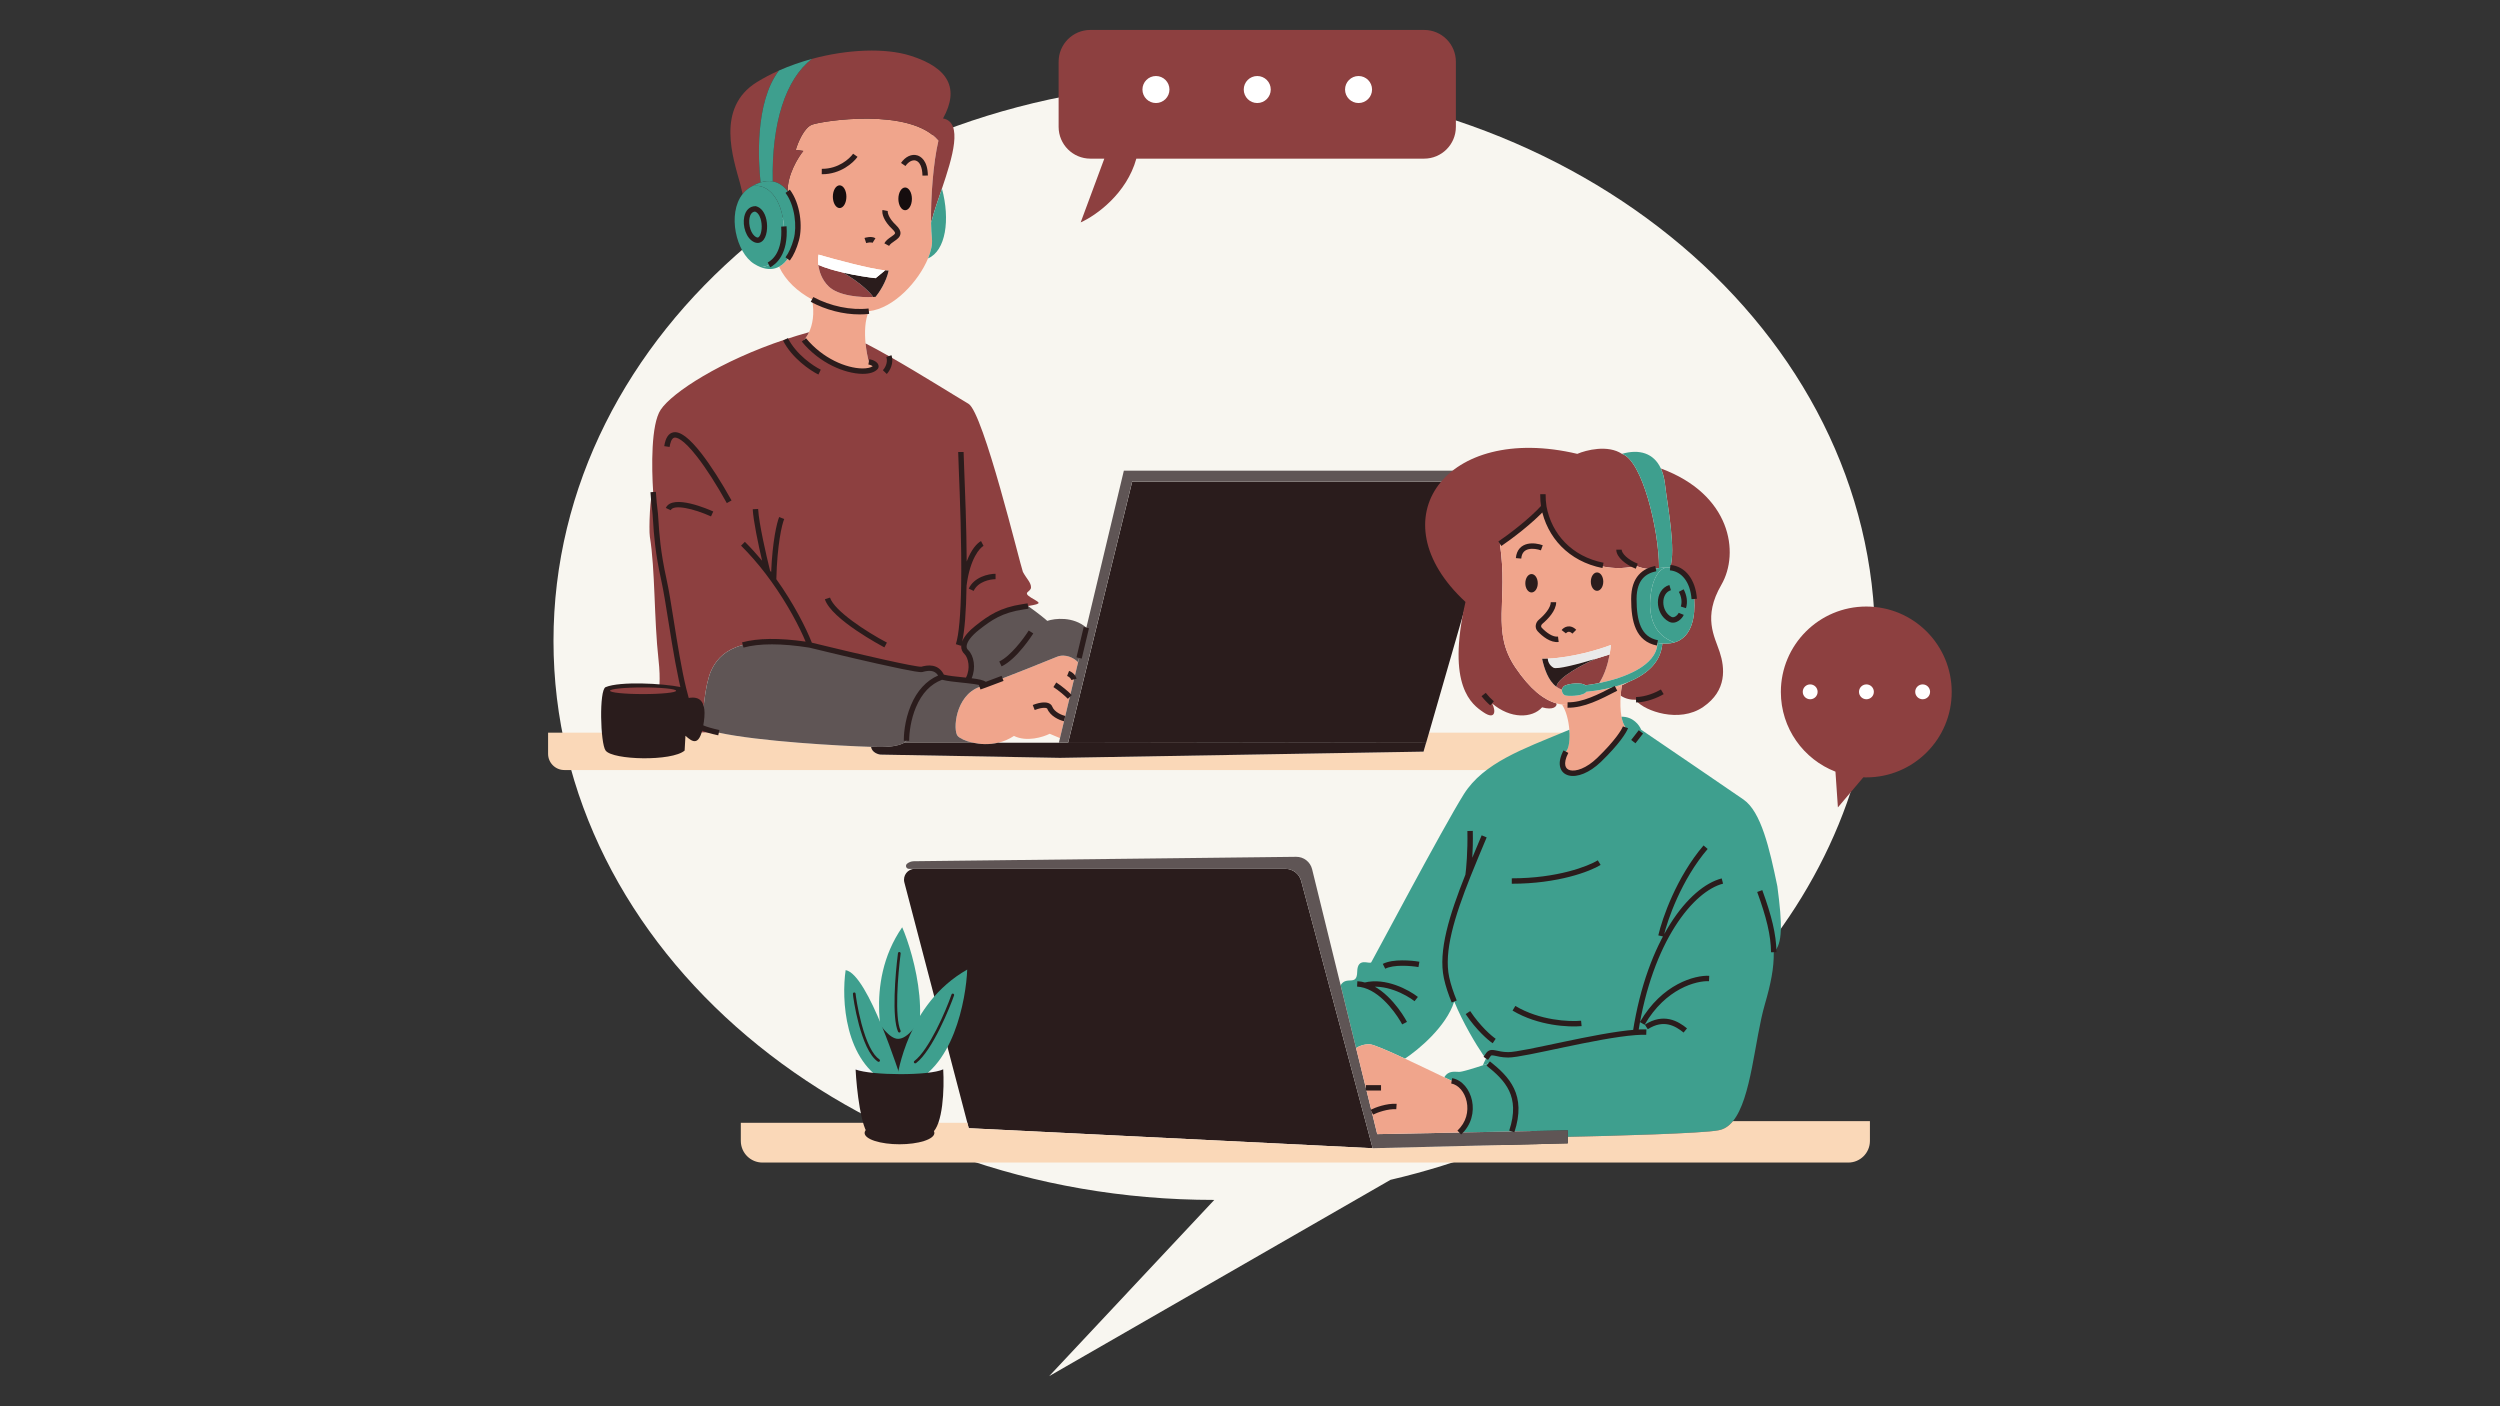 <svg xmlns="http://www.w3.org/2000/svg" xmlns:xlink="http://www.w3.org/1999/xlink" width="1920" zoomAndPan="magnify" viewBox="0 0 1440 810" height="1080" preserveAspectRatio="xMidYMid meet"><rect x="0" y="0" width="1440" height="810" fill="#333333" stroke="none"/><defs><clipPath id="59d2fac3af"><path d="M 318 47 L 1081 47 L 1081 792.703 L 318 792.703 Z M 318 47 "></path></clipPath><clipPath id="2ba0554521"><path d="M 315.695 422 L 920 422 L 920 444 L 315.695 444 Z M 315.695 422 "></path></clipPath><clipPath id="01f626bcf0"><path d="M 609 17.203 L 839 17.203 L 839 129 L 609 129 Z M 609 17.203 "></path></clipPath><clipPath id="4cec3be891"><path d="M 1025 349 L 1124.195 349 L 1124.195 466 L 1025 466 Z M 1025 349 "></path></clipPath></defs><g id="c741ffd614"><g clip-rule="nonzero" clip-path="url(#59d2fac3af)"><path style=" stroke:none;fill-rule:nonzero;fill:#f8f6f0;fill-opacity:1;" d="M 318.812 369.168 C 318.812 546.996 489.219 691.156 699.426 691.156 L 604.309 792.664 L 800.93 679.578 C 961.859 641.996 1080.035 517.262 1080.035 369.168 C 1080.035 191.34 909.629 47.18 699.426 47.18 C 489.219 47.18 318.812 191.34 318.812 369.168 Z M 318.812 369.168 "></path></g><path style=" stroke:none;fill-rule:nonzero;fill:#f0a58c;fill-opacity:1;" d="M 564.238 395.676 C 550.203 400.664 548.801 420.625 551.609 423.898 C 552.719 425.191 555.977 426.832 560.324 427.797 C 564.52 428.727 569.727 429.031 574.988 427.797 C 578.051 427.078 581.129 425.836 584.039 423.898 C 591.398 427.516 600.828 424.574 604.621 422.652 L 610.547 425.145 L 613.23 413.918 L 616.207 401.445 L 618.629 391.309 L 620.977 381.484 L 620.527 381.02 C 618.707 379.25 613.789 376.246 608.676 378.367 C 602.758 380.82 581.734 389.293 567.512 394.492 C 566.375 394.91 565.277 395.305 564.238 395.676 Z M 564.238 395.676 "></path><path style=" stroke:none;fill-rule:evenodd;fill:#f0a58c;fill-opacity:1;" d="M 467.719 172.477 C 477.789 177.891 489.855 180.449 500.465 179.25 C 514.895 177.621 529.102 162.016 534.547 148.844 C 536.293 144.617 537.137 140.645 536.793 137.461 C 536.52 134.891 536.352 131.754 536.289 128.262 C 536.035 113.977 537.531 93.672 540.535 81.016 C 524.32 61.684 473.488 69.633 467.719 71.816 C 463.105 73.562 459.559 82.211 458.363 86.316 L 462.73 86.941 C 459.664 90.684 453.562 100.57 453.691 110.176 C 459.27 117.531 460.867 130.117 458.676 138.086 C 456.598 145.641 453.242 151.211 448.742 153.633 L 448.852 153.836 C 452.512 161.645 459.441 168.027 467.719 172.477 Z M 511.848 155.859 C 510.598 162.223 506.336 168.594 504.363 170.984 C 503.93 171.02 503.461 171.051 502.961 171.078 C 496.012 171.418 483.051 170.605 477.23 164.906 C 473.402 161.152 471.848 156.465 471.371 152.586 C 471.074 150.145 471.203 148.027 471.461 146.66 C 481.145 149.477 501.191 154.875 509.82 155.742 C 510.594 155.82 511.273 155.859 511.848 155.859 Z M 511.848 155.859 "></path><path style=" stroke:none;fill-rule:nonzero;fill:#f0a58c;fill-opacity:1;" d="M 500.465 179.25 C 489.855 180.449 477.789 177.891 467.719 172.477 C 469.371 180.852 467.926 187.258 466.004 191.352 C 465.027 193.445 463.922 194.934 463.043 195.773 C 477.387 213.238 499.684 216.824 504.363 211.523 C 505.051 210.742 503.738 209.027 500.465 208.406 C 499.785 205.938 498.992 202.094 498.566 197.801 C 497.953 191.609 498.105 184.484 500.465 179.25 Z M 500.465 179.25 "></path><path style=" stroke:none;fill-rule:nonzero;fill:#8d4040;fill-opacity:1;" d="M 471.371 152.586 C 471.848 156.465 473.406 161.152 477.23 164.906 C 483.051 170.605 496.012 171.418 502.961 171.078 C 501.66 169.02 496.379 163.328 485.652 157.02 C 480.578 155.844 475.469 154.367 471.371 152.586 Z M 471.371 152.586 "></path><path style=" stroke:none;fill-rule:nonzero;fill:#2a1c1c;fill-opacity:1;" d="M 504.363 170.984 C 506.336 168.594 510.598 162.223 511.848 155.859 C 511.273 155.859 510.594 155.82 509.82 155.742 L 504.363 160.227 C 500.332 159.797 493.027 158.727 485.652 157.02 C 496.379 163.328 501.66 169.02 502.961 171.078 C 503.457 171.051 503.93 171.02 504.363 170.984 Z M 504.363 170.984 "></path><path style=" stroke:none;fill-rule:nonzero;fill:#ffffff;fill-opacity:1;" d="M 471.461 146.66 C 471.199 148.027 471.074 150.145 471.371 152.586 C 475.469 154.367 480.578 155.844 485.652 157.02 C 493.027 158.727 500.332 159.793 504.363 160.227 L 509.82 155.742 C 501.191 154.875 481.145 149.477 471.461 146.66 Z M 471.461 146.66 "></path><path style=" stroke:none;fill-rule:nonzero;fill:#8d4040;fill-opacity:1;" d="M 504.363 211.527 C 499.684 216.828 477.387 213.242 463.043 195.777 C 463.922 194.938 465.027 193.445 466.004 191.352 C 461.367 192.629 456.84 194.012 452.441 195.473 C 415.262 207.824 387.25 225.969 380.559 236.008 C 374.934 244.449 375.297 269.105 376.223 283.41 C 376.527 288.129 376.895 291.723 377.129 293.23 C 378.062 299.312 377.441 311.633 382.43 334.086 C 387.418 356.539 392.719 415.164 404.414 419.219 C 404.727 411.84 405.941 394.582 409.559 386.477 C 414.082 376.34 424.84 364.957 466.473 371.508 C 486.848 376.496 528.281 386.289 531.027 385.539 C 534.457 384.605 539.914 383.668 542.562 389.906 C 546.195 390.934 552.066 391.395 557.223 391.953 C 560.809 386.359 559.715 378.523 556.598 375.562 C 553.48 372.598 555.66 367.297 562.988 361.527 C 570.32 355.758 576.711 351.391 589.184 349.52 C 590.285 349.355 591.273 349.203 592.148 349.062 C 601.199 347.598 598.695 347.203 593.863 344.219 C 588.562 340.945 593.863 341.102 593.863 338.293 C 593.863 335.488 591.367 333.461 589.184 329.418 C 587.469 324.758 566.422 237.566 557.844 232.578 C 551.004 228.598 530.484 215.598 512.004 205.113 C 507.305 202.453 502.742 199.949 498.566 197.805 C 498.992 202.098 499.785 205.941 500.465 208.406 C 503.738 209.031 505.051 210.746 504.363 211.527 Z M 504.363 211.527 "></path><path style=" stroke:none;fill-rule:nonzero;fill:#8d4040;fill-opacity:1;" d="M 382.43 334.086 C 377.441 311.633 378.062 299.312 377.129 293.23 C 376.898 291.723 376.527 288.129 376.223 283.41 C 374.395 283.719 373.691 305.238 374.32 309.137 C 377.441 328.473 376.66 356.227 379.312 380.082 C 381.961 403.938 375.102 401.289 382.43 422.027 L 414.043 422.027 C 410.055 421.164 406.762 420.227 404.414 419.219 C 392.719 415.164 387.418 356.539 382.43 334.086 Z M 382.43 334.086 "></path><g clip-rule="nonzero" clip-path="url(#2ba0554521)"><path style=" stroke:none;fill-rule:nonzero;fill:#fad8b8;fill-opacity:1;" d="M 910.391 443.543 C 915.559 443.543 919.746 439.355 919.746 434.188 L 919.746 422.027 L 823.098 422.027 L 821.523 427.484 L 819.953 432.941 L 610.547 436.527 L 507.168 434.656 C 505.559 434.484 502.211 433.348 501.711 430.188 C 483.723 429.656 437.23 427.055 414.043 422.027 L 315.695 422.027 L 315.695 434.188 C 315.695 439.355 319.883 443.543 325.051 443.543 Z M 910.391 443.543 "></path></g><path style=" stroke:none;fill-rule:nonzero;fill:#5f5555;fill-opacity:1;" d="M 409.559 386.477 C 405.941 394.582 404.727 411.84 404.414 419.219 C 406.762 420.227 410.055 421.164 414.043 422.027 C 437.23 427.055 483.723 429.656 501.711 430.188 C 504.051 430.258 505.91 430.289 507.168 430.289 C 514.691 430.289 518.875 428.965 520.848 427.797 C 521.523 427.395 521.938 427.012 522.137 426.703 C 522.086 416.828 526.098 395.645 542.562 389.906 C 539.914 383.668 534.457 384.605 531.027 385.539 C 528.281 386.289 486.848 376.496 466.473 371.508 C 424.84 364.957 414.082 376.34 409.559 386.477 Z M 409.559 386.477 "></path><path style=" stroke:none;fill-rule:nonzero;fill:#5f5555;fill-opacity:1;" d="M 608.676 378.367 C 613.789 376.246 618.707 379.25 620.527 381.02 L 620.977 381.484 L 625.742 361.527 C 618.066 354.918 607.527 356.172 603.219 357.629 C 602.23 356.695 598.633 353.672 592.148 349.062 C 591.273 349.203 590.285 349.355 589.184 349.52 C 576.711 351.391 570.32 355.758 562.988 361.527 C 555.66 367.297 553.48 372.598 556.598 375.562 C 559.715 378.523 560.809 386.359 557.223 391.953 C 562.246 392.496 566.59 393.141 567.512 394.492 C 581.734 389.293 602.758 380.82 608.676 378.367 Z M 608.676 378.367 "></path><path style=" stroke:none;fill-rule:nonzero;fill:#150d0e;fill-opacity:1;" d="M 483.625 119.844 C 485.777 119.844 487.523 116.91 487.523 113.293 C 487.523 109.676 485.777 106.746 483.625 106.746 C 481.473 106.746 479.727 109.676 479.727 113.293 C 479.727 116.91 481.473 119.844 483.625 119.844 Z M 483.625 119.844 "></path><path style=" stroke:none;fill-rule:nonzero;fill:#150d0e;fill-opacity:1;" d="M 521.359 121.09 C 523.512 121.09 525.258 118.156 525.258 114.539 C 525.258 110.922 523.512 107.992 521.359 107.992 C 519.207 107.992 517.461 110.922 517.461 114.539 C 517.461 118.156 519.207 121.09 521.359 121.09 Z M 521.359 121.09 "></path><path style=" stroke:none;fill-rule:nonzero;fill:#5f5555;fill-opacity:1;" d="M 542.562 389.906 C 526.098 395.645 522.086 416.828 522.137 426.703 C 521.938 427.012 521.523 427.395 520.848 427.797 L 560.324 427.797 C 555.98 426.832 552.723 425.191 551.609 423.898 C 548.801 420.625 550.203 400.664 564.238 395.676 C 565.277 395.305 566.375 394.91 567.512 394.492 C 566.59 393.141 562.246 392.496 557.223 391.953 C 552.066 391.395 546.195 390.934 542.562 389.906 Z M 542.562 389.906 "></path><path style=" stroke:none;fill-rule:nonzero;fill:#8d4040;fill-opacity:1;" d="M 543.188 68.23 C 552.699 51.078 546.617 39.074 524.32 32.055 C 509.918 27.523 488.363 28.324 467.719 33.914 C 452.441 45.465 444.363 71.242 445.109 104.496 C 448.613 105.137 451.469 107.238 453.691 110.176 C 453.562 100.57 459.664 90.684 462.73 86.941 L 458.363 86.316 C 459.559 82.211 463.105 73.562 467.719 71.816 C 473.488 69.633 524.32 61.684 540.535 81.016 C 537.531 93.672 536.035 113.977 536.289 128.262 L 536.793 126.547 C 538.055 121.637 540.289 115.297 542.559 108.617 C 548.613 90.738 554.875 70.387 543.188 68.23 Z M 543.188 68.23 "></path><path style=" stroke:none;fill-rule:nonzero;fill:#8d4040;fill-opacity:1;" d="M 435.91 47.336 C 412.129 62.078 422.336 91.211 426.367 105.965 L 427.762 111.734 C 429.215 109.902 431.031 108.355 433.258 107.211 C 434.949 106.238 436.562 105.531 438.09 105.055 C 436.789 93.195 434.66 59.031 448.668 40.633 C 444.199 42.621 439.914 44.855 435.91 47.336 Z M 435.91 47.336 "></path><path style=" stroke:none;fill-rule:nonzero;fill:#3e9f8e;fill-opacity:1;" d="M 536.289 128.262 C 536.352 131.754 536.52 134.891 536.793 137.461 C 537.133 140.645 536.293 144.617 534.547 148.844 C 544.773 144.477 547.398 126.547 542.559 108.617 C 540.289 115.297 538.055 121.637 536.793 126.547 Z M 536.289 128.262 "></path><path style=" stroke:none;fill-rule:evenodd;fill:#3e9f8e;fill-opacity:1;" d="M 433.262 107.211 C 431.035 108.355 429.215 109.902 427.766 111.734 C 418.762 123.105 424.012 145.516 434.352 151.961 C 435.641 152.766 436.891 153.402 438.094 153.879 C 445.109 153.633 452.594 146.504 451.504 130.445 C 450.414 114.383 442.305 105.496 433.262 107.211 Z M 435.133 120.309 C 427.766 120.309 428.738 135.277 435.133 138.086 C 441.523 140.891 442.496 122.336 435.133 120.309 Z M 435.133 120.309 "></path><path style=" stroke:none;fill-rule:nonzero;fill:#3e9f8e;fill-opacity:1;" d="M 448.742 153.633 C 453.242 151.207 456.598 145.641 458.676 138.086 C 460.867 130.117 459.27 117.531 453.691 110.176 C 451.469 107.238 448.613 105.141 445.109 104.496 C 443.008 104.109 440.668 104.25 438.094 105.051 C 436.566 105.527 434.953 106.234 433.262 107.207 C 442.305 105.492 450.414 114.383 451.504 130.441 C 452.594 146.504 445.109 153.629 438.094 153.875 C 442.137 155.469 445.699 155.27 448.742 153.633 Z M 448.742 153.633 "></path><path style=" stroke:none;fill-rule:nonzero;fill:#3e9f8e;fill-opacity:1;" d="M 445.109 104.496 C 444.363 71.238 452.441 45.465 467.719 33.914 C 461.195 35.68 454.758 37.926 448.672 40.633 C 434.664 59.031 436.793 93.195 438.094 105.055 C 440.668 104.25 443.008 104.109 445.109 104.496 Z M 445.109 104.496 "></path><path style=" stroke:none;fill-rule:nonzero;fill:#3e9f8e;fill-opacity:1;" d="M 435.133 120.309 C 427.766 120.309 428.738 135.277 435.133 138.086 C 441.523 140.891 442.496 122.336 435.133 120.309 Z M 435.133 120.309 "></path><path style=" stroke:none;fill-rule:nonzero;fill:#2a1c1c;fill-opacity:1;" d="M 821.523 427.641 L 823.098 422.184 L 864.824 277.328 L 652.18 277.328 L 615.227 427.941 Z M 821.523 427.641 "></path><path style=" stroke:none;fill-rule:nonzero;fill:#2a1c1c;fill-opacity:1;" d="M 609.922 427.797 L 574.988 427.797 C 569.727 429.031 564.52 428.727 560.324 427.797 L 520.848 427.797 C 518.875 428.965 514.691 430.289 507.168 430.289 C 505.91 430.289 504.051 430.258 501.711 430.188 C 502.211 433.348 505.559 434.484 507.168 434.656 L 610.547 436.527 L 819.953 432.941 L 821.523 427.484 L 615.227 427.785 Z M 609.922 427.797 "></path><path style=" stroke:none;fill-rule:nonzero;fill:#5f5555;fill-opacity:1;" d="M 610.547 425.145 L 609.922 427.797 L 615.227 427.785 L 652.18 277.172 L 864.824 277.172 L 857.219 271.09 L 647.344 271.09 L 625.742 361.527 L 620.977 381.484 L 618.629 391.309 L 616.207 401.445 L 613.23 413.918 Z M 610.547 425.145 "></path><path style=" stroke:none;fill-rule:nonzero;fill:#2b1c1c;fill-opacity:1;" d="M 921.305 443.543 L 918.188 443.543 L 918.188 422.027 L 921.305 422.027 Z M 520.578 426.715 C 520.566 424.227 520.824 415.387 524.719 406.152 C 528.211 397.867 533.602 392.008 540.379 389.086 C 538.227 385.777 534.832 386.121 531.438 387.047 C 530.672 387.254 529.246 387.645 505.02 382.195 C 488.688 378.527 471.234 374.277 466.168 373.039 C 450.129 370.52 437.375 370.512 428.25 373.012 L 427.426 370.008 C 436.465 367.531 448.766 367.383 464.023 369.566 C 460.586 361.27 453.785 348.16 444.336 335 C 443.191 333.406 442.039 331.848 440.906 330.375 C 436.41 324.508 431.684 319.102 426.855 314.301 L 429.055 312.09 C 432.422 315.438 435.738 319.074 438.969 322.953 C 436.723 313.363 433.961 300.203 433.57 293.328 L 436.684 293.152 C 437.16 301.566 441.352 319.918 443.574 328.734 C 443.777 329 443.98 329.27 444.184 329.539 C 444.938 311.59 447.477 301.02 448.805 297.793 L 451.688 298.98 C 450.336 302.258 447.668 313.688 447.168 333.605 C 457.312 347.828 464.434 361.969 467.629 370.195 C 496.109 377.156 527.59 384.309 530.664 384.027 C 532.52 383.527 534.949 383.02 537.387 383.512 C 540.164 384.074 542.273 385.781 543.664 388.594 C 546.52 389.293 550.617 389.711 554.594 390.117 C 555.191 390.18 555.789 390.238 556.379 390.301 C 559.125 385.176 557.777 378.848 555.516 376.699 C 554.219 375.465 553.57 373.863 553.656 372.066 C 553.664 371.867 553.684 371.668 553.711 371.469 C 553.656 371.648 553.605 371.82 553.555 371.988 L 550.582 371.043 C 552.32 365.559 553.344 354.168 553.621 337.184 L 555.18 337.211 L 553.621 337.184 C 554.004 313.672 552.871 285.453 552.258 270.293 C 552.051 265.09 551.914 261.652 551.914 260.336 L 555.031 260.336 C 555.031 261.59 555.176 265.188 555.379 270.168 C 555.875 282.484 556.715 303.406 556.809 323.461 C 559.465 316.371 562.891 312.789 565.074 311.656 L 566.512 314.426 C 564.461 315.488 558.723 321.676 556.742 337.32 C 556.492 352.406 555.645 363.219 554.207 369.547 C 555.289 366.668 557.941 363.52 562.023 360.312 C 569.391 354.516 576.047 349.922 588.953 347.988 C 590.047 347.82 591.027 347.672 591.898 347.531 L 592.391 350.609 C 591.512 350.75 590.52 350.902 589.414 351.07 C 577.242 352.895 571.184 357.066 563.949 362.758 C 559.508 366.254 556.895 369.699 556.777 372.211 C 556.738 373.102 557.027 373.828 557.668 374.434 C 560.969 377.574 562.25 384.734 559.664 390.672 C 563.723 391.172 566.375 391.73 567.848 392.711 C 570.668 391.676 573.719 390.527 576.93 389.293 L 578.047 392.207 C 574.484 393.574 571.121 394.84 568.047 395.965 C 566.902 396.387 565.805 396.781 564.758 397.152 L 563.812 394.504 C 562.262 394.164 560.004 393.832 557.051 393.512 C 556.141 393.414 555.211 393.316 554.277 393.223 C 550.07 392.789 545.727 392.344 542.625 391.547 C 536.039 393.996 530.98 399.316 527.59 407.367 C 524.676 414.273 523.664 421.887 523.691 426.703 Z M 567.512 394.492 Z M 557.223 391.953 L 557.207 392.055 Z M 530.625 384.035 C 530.625 384.035 530.621 384.035 530.617 384.035 C 530.621 384.035 530.625 384.035 530.625 384.035 Z M 466.473 371.508 Z M 413.711 423.551 C 409.5 422.637 406.184 421.672 403.848 420.672 C 395.102 417.535 390.34 391.629 385.035 358.094 C 383.586 348.953 382.219 340.32 380.906 334.422 C 377.301 318.184 376.609 307.27 376.152 300.051 C 375.977 297.297 375.84 295.117 375.586 293.469 C 375.367 292.047 374.996 288.586 374.668 283.508 L 377.781 283.305 C 378.082 287.961 378.445 291.527 378.668 292.992 C 378.941 294.777 379.082 297.016 379.266 299.852 C 379.715 306.977 380.395 317.742 383.953 333.746 C 385.281 339.738 386.656 348.418 388.109 357.605 C 390.152 370.488 392.465 385.094 395.32 396.762 C 399.227 412.707 402.699 416.977 404.922 417.746 L 405.027 417.785 C 407.184 418.711 410.328 419.625 414.367 420.5 Z M 612.875 415.438 C 610.078 414.789 604.895 412.516 603.176 408.105 C 602.871 407.785 600.914 407.086 595.984 408.98 L 594.863 406.074 C 600.016 404.094 602.809 404.465 604.246 405.129 C 605.145 405.547 605.797 406.203 606.082 406.98 C 607.379 410.301 611.93 412.02 613.582 412.402 Z M 603.191 408.125 Z M 615.07 402.512 C 613.633 400.977 609.684 397.582 606.758 395.75 L 608.414 393.105 C 611.438 395 615.551 398.461 617.348 400.379 Z M 617.121 391.695 C 617.02 391.289 616.34 389.988 614.66 389.332 L 615.789 386.426 C 618.598 387.516 619.844 389.766 620.141 390.922 Z M 576.91 383.832 L 575.578 381.012 C 582.031 377.961 589.5 368.02 592.547 363.191 L 595.184 364.852 C 594.801 365.457 585.785 379.633 576.91 383.832 Z M 509.406 372.887 C 508.16 372.234 478.863 356.715 475.125 345.172 L 478.09 344.211 C 480.578 351.891 499.047 363.918 510.855 370.133 Z M 560.816 340.359 L 557.996 339.035 C 561.164 332.281 569.484 330.496 573.441 330.496 L 573.441 333.613 C 570.164 333.617 563.32 335.027 560.816 340.359 Z M 409.539 297.457 C 399.648 292.965 387.965 290.324 386.344 293.879 L 383.504 292.582 C 387.316 284.234 408.434 293.531 410.828 294.617 Z M 418.645 289.781 C 412.816 279.277 406.762 269.82 401.586 263.164 C 393.316 252.512 389.645 251.863 388.453 252.078 C 386.703 252.395 385.969 255.578 385.688 257.449 L 382.605 256.984 C 383.324 252.199 385.109 249.516 387.902 249.012 C 391.824 248.305 397.109 252.309 404.055 261.25 C 409.32 268.035 415.469 277.629 421.375 288.266 Z M 471.402 215.734 C 466.605 213.387 456.168 206.285 451.047 196.176 L 453.832 194.77 C 458.578 204.137 468.293 210.742 472.77 212.93 Z M 510.785 215.414 L 508.543 213.25 C 509.484 212.273 511.68 208.992 510.527 205.621 L 513.477 204.609 C 515.078 209.285 512.418 213.723 510.785 215.414 Z M 496.984 215.34 C 496.836 215.34 496.684 215.34 496.531 215.336 C 486.711 215.164 472.172 209.355 461.836 196.77 L 464.246 194.789 C 473.953 206.605 487.484 212.059 496.59 212.219 C 499.293 212.266 501.504 211.793 502.699 210.934 C 502.309 210.629 501.527 210.199 500.172 209.938 L 500.754 206.875 C 503.469 207.395 505.418 208.645 505.957 210.227 C 506.242 211.062 506.082 211.934 505.527 212.559 C 503.922 214.379 500.973 215.34 496.984 215.34 Z M 495.125 181.102 C 485.734 181.102 475.742 178.559 466.98 173.848 L 468.461 171.102 C 478.27 176.375 490.168 178.84 500.289 177.699 L 500.641 180.801 C 498.836 181.004 496.992 181.102 495.125 181.102 Z M 443.629 153.969 L 442.188 151.203 C 444.848 149.812 450.93 145.02 449.949 130.547 L 453.059 130.336 C 454.168 146.645 446.832 152.297 443.629 153.969 Z M 454.949 150.066 L 452.441 148.219 C 454.387 145.574 455.98 142.027 457.172 137.672 C 459.145 130.496 457.898 118.301 452.453 111.113 L 454.938 109.23 C 461.039 117.281 462.398 130.434 460.184 138.496 C 458.883 143.227 457.125 147.117 454.949 150.066 Z M 512.129 141.633 L 509.383 140.152 C 510.305 138.441 511.91 137.344 513.328 136.375 C 514.352 135.672 515.516 134.875 515.559 134.309 C 515.574 134.125 515.496 133.406 513.891 131.891 C 509.059 127.309 507.852 123.129 508.293 120.941 L 511.352 121.551 C 511.191 122.344 511.711 125.527 516.043 129.625 C 517.957 131.441 518.793 133.004 518.672 134.555 C 518.508 136.605 516.77 137.797 515.094 138.945 C 513.906 139.754 512.688 140.586 512.129 141.633 Z M 498.93 140.031 L 497.945 137.07 C 498.352 136.934 501.988 135.785 504.266 137.234 L 502.59 139.867 C 501.938 139.453 500.172 139.621 498.93 140.031 Z M 436.398 139.934 C 435.781 139.934 435.145 139.793 434.504 139.516 C 429.707 137.406 427.59 130.082 428.691 124.828 C 429.492 121.02 431.898 118.75 435.133 118.75 L 435.344 118.75 L 435.547 118.809 C 438.434 119.602 440.59 122.434 441.457 126.582 C 442.359 130.887 441.801 136.703 438.98 138.988 C 438.211 139.617 437.328 139.934 436.398 139.934 Z M 434.918 121.875 C 432.898 122 432.078 123.879 431.746 125.473 C 430.926 129.383 432.535 135.242 435.758 136.66 C 436.375 136.93 436.711 136.824 437.016 136.574 C 438.367 135.477 439.273 131.363 438.402 127.223 C 438.121 125.859 437.215 122.672 434.918 121.875 Z M 531.336 101.152 C 531.273 96.445 529.836 93.207 527.488 92.492 C 525.594 91.914 523.262 93.145 521.547 95.625 L 518.98 93.852 C 521.516 90.18 525.125 88.512 528.398 89.508 C 530.176 90.051 534.336 92.27 534.453 101.109 Z M 473.625 100.355 C 473.523 100.355 473.422 100.355 473.316 100.352 L 473.352 97.234 C 473.445 97.234 473.535 97.234 473.629 97.234 C 482.824 97.234 489.258 91.566 491.395 88.539 L 493.941 90.336 C 491.484 93.82 484.102 100.355 473.625 100.355 Z M 473.625 100.355 "></path><path style=" stroke:none;fill-rule:nonzero;fill:#8d4040;fill-opacity:1;" d="M 863.926 313.191 C 869.227 309.605 881.711 300.344 889.254 291.984 C 893.172 316.387 917.766 330.977 940.797 326.355 L 942.777 326.133 C 946.242 327.48 950.145 328.145 953.738 327.508 C 954.359 327.379 954.988 327.277 955.609 327.199 C 955.609 305.238 945.941 265.164 934.246 261.422 C 926.137 256.059 913.719 259.188 908.52 261.422 C 832.895 243.492 792.355 298.844 844.121 346.715 C 833.051 395.363 847.863 405.809 854.57 410.332 C 861.273 414.855 861.801 409.613 859.43 405.141 C 869.992 414.238 882.602 413.785 888.25 407.418 C 894.613 409.242 897.035 406.922 896.512 405.141 C 889.035 402.984 881.355 396.934 872.969 384.605 C 858.652 363.555 868.914 346.402 863.926 313.191 Z M 863.926 313.191 "></path><path style=" stroke:none;fill-rule:nonzero;fill:#8d4040;fill-opacity:1;" d="M 964.496 370.039 C 962.973 370.484 961.266 370.727 959.352 370.727 C 958.703 370.727 958.082 370.707 957.48 370.664 L 957.434 371.508 C 956.219 382.156 947.801 388.738 938.145 392.762 C 936.809 393.414 935.492 394.074 934.195 394.738 C 933.93 396.285 933.672 398.355 933.512 400.664 C 936.105 402.488 939.207 403.133 942.355 403.07 L 942.82 403.938 C 947.5 409.398 967.145 416.727 981.023 407.215 C 994.902 397.703 993.496 384.605 990.535 375.562 C 987.574 366.516 980.711 355.445 991.473 336.891 C 1002.23 318.336 996.93 284.656 956.66 269.844 C 957.812 272.344 958.625 275.352 959.039 278.887 C 960.535 291.734 965.43 316.621 962 326.965 C 969.754 327.641 975.141 334.629 975.879 345 C 976.559 354.516 974.867 367 964.496 370.039 Z M 964.496 370.039 "></path><path style=" stroke:none;fill-rule:nonzero;fill:#3e9f8e;fill-opacity:1;" d="M 959.945 326.918 C 960.23 326.887 960.5 326.883 960.754 326.91 C 961.176 326.91 961.594 326.93 962 326.965 C 965.43 316.621 960.535 291.734 959.039 278.887 C 958.625 275.352 957.812 272.344 956.66 269.844 C 952.574 260.992 944.215 258.504 934.246 261.422 C 945.941 265.164 955.609 305.238 955.609 327.199 C 957.109 327.004 958.582 326.934 959.945 326.918 Z M 959.945 326.918 "></path><path style=" stroke:none;fill-rule:nonzero;fill:#3e9f8e;fill-opacity:1;" d="M 964.496 370.039 C 974.867 367 976.559 354.516 975.879 345 C 975.141 334.629 969.754 327.641 962 326.965 C 961.594 326.93 961.176 326.91 960.754 326.91 C 960.488 326.91 960.219 326.91 959.945 326.918 C 956.887 327.25 952.199 331.121 950.773 342.816 C 949.215 355.602 953.113 366.051 964.496 370.039 Z M 964.496 370.039 "></path><path style=" stroke:none;fill-rule:nonzero;fill:#3e9f8e;fill-opacity:1;" d="M 959.352 370.727 C 961.266 370.727 962.973 370.484 964.496 370.039 C 953.113 366.051 949.215 355.602 950.773 342.816 C 952.199 331.121 956.887 327.25 959.945 326.918 C 958.582 326.934 957.109 327.004 955.609 327.199 C 954.988 327.277 954.359 327.379 953.738 327.508 C 947.375 328.805 941.105 332.832 941.105 345 C 941.105 357.984 943.676 368.156 954.672 370.305 C 955.551 370.477 956.488 370.598 957.48 370.664 C 958.082 370.707 958.703 370.727 959.352 370.727 Z M 959.352 370.727 "></path><path style=" stroke:none;fill-rule:nonzero;fill:#f0a58c;fill-opacity:1;" d="M 889.254 291.984 C 881.711 300.344 869.227 309.605 863.926 313.191 C 868.914 346.402 858.652 363.555 872.969 384.605 C 881.355 396.934 889.035 402.984 896.512 405.141 C 897.586 405.449 898.656 405.676 899.723 405.832 C 910.91 407.465 921.82 401.051 934.195 394.738 C 935.492 394.074 936.809 393.414 938.145 392.762 C 929.562 396.34 920.004 397.895 913.664 398.48 C 912.574 400.664 905.215 401.164 901.969 400.664 C 900.539 400.445 899.496 398.824 899.723 397.234 C 898.539 396.859 897.477 396.297 896.512 395.59 C 891.715 392.066 889.457 384.949 888.25 379.457 C 889.332 379.457 890.426 379.434 891.523 379.383 C 906.004 378.723 921.527 373.969 927.852 371.508 C 927.73 373.09 927.496 374.957 927.137 376.965 C 926.207 382.121 924.438 388.211 921.496 392.867 L 921.148 393.445 C 935.301 390.566 954.055 383.609 954.672 370.727 L 954.672 370.305 C 943.676 368.156 941.105 357.984 941.105 345 C 941.105 332.832 947.375 328.805 953.738 327.508 C 950.145 328.145 946.242 327.48 942.777 326.133 L 940.797 326.355 C 917.766 330.977 893.172 316.387 889.254 291.984 Z M 889.254 291.984 "></path><path style=" stroke:none;fill-rule:nonzero;fill:#f0a58c;fill-opacity:1;" d="M 901.969 432.941 C 894.797 446.664 908.102 450.25 921.148 437.621 C 931.586 427.516 935.582 420.934 936.273 418.91 C 935.16 417.34 934.426 415.211 933.977 412.828 C 933.25 408.988 933.242 404.5 933.512 400.664 C 933.672 398.355 933.93 396.285 934.195 394.738 C 921.82 401.051 910.91 407.465 899.723 405.832 C 902.102 409.383 903.504 415.035 903.938 420.312 C 904.395 425.953 903.742 431.172 901.969 432.941 Z M 901.969 432.941 "></path><path style=" stroke:none;fill-rule:nonzero;fill:#8d4040;fill-opacity:1;" d="M 921.496 392.867 C 924.438 388.211 926.207 382.121 927.137 376.965 C 924.914 377.691 922.156 378.562 919.188 379.457 C 911.836 382.629 897.012 390.297 896.512 395.59 C 897.477 396.297 898.539 396.859 899.723 397.234 C 899.816 396.57 900.129 395.914 900.723 395.363 C 902.75 393.492 911.949 392.969 913.039 394.738 C 915.398 394.477 918.172 394.055 921.148 393.445 Z M 921.496 392.867 "></path><path style=" stroke:none;fill-rule:nonzero;fill:#eaeaea;fill-opacity:1;" d="M 927.852 371.508 C 921.527 373.969 906.004 378.723 891.523 379.383 C 891.523 380.5 892.18 383.109 894.797 384.605 C 896.816 385.758 909.188 382.473 919.188 379.457 C 922.156 378.562 924.914 377.691 927.137 376.965 C 927.496 374.957 927.73 373.09 927.852 371.508 Z M 927.852 371.508 "></path><path style=" stroke:none;fill-rule:nonzero;fill:#2a1c1c;fill-opacity:1;" d="M 891.523 379.383 C 890.426 379.434 889.332 379.457 888.25 379.457 C 889.457 384.949 891.715 392.066 896.512 395.59 C 897.012 390.297 911.836 382.629 919.188 379.457 C 909.188 382.473 896.816 385.758 894.797 384.605 C 892.18 383.109 891.523 380.5 891.523 379.383 Z M 891.523 379.383 "></path><path style=" stroke:none;fill-rule:nonzero;fill:#3e9f8e;fill-opacity:1;" d="M 901.969 400.664 C 905.215 401.164 912.574 400.664 913.664 398.48 C 920.004 397.895 929.562 396.34 938.145 392.762 C 947.801 388.738 956.219 382.156 957.434 371.508 L 957.48 370.664 C 956.488 370.598 955.551 370.477 954.672 370.305 L 954.672 370.727 C 954.055 383.609 935.301 390.566 921.148 393.445 C 918.172 394.055 915.398 394.477 913.039 394.738 C 911.949 392.969 902.75 393.492 900.723 395.363 C 900.129 395.914 899.816 396.57 899.723 397.234 C 899.496 398.824 900.539 400.445 901.969 400.664 Z M 901.969 400.664 "></path><path style=" stroke:none;fill-rule:nonzero;fill:#3e9f8e;fill-opacity:1;" d="M 921.148 437.621 C 908.102 450.25 894.797 446.664 901.969 432.941 C 903.742 431.172 904.395 425.953 903.938 420.312 C 902.949 420.73 901.957 421.148 900.969 421.559 C 877.688 431.27 854.555 439.324 843.188 457.422 C 831.336 476.289 790.797 552.848 789.859 554.254 C 788.926 555.656 781.906 550.977 781.754 559.711 C 781.598 568.441 775.602 561.738 772.207 567.504 L 781.102 603.68 C 782.203 602.902 785.309 601.371 788.926 601.496 C 791.121 601.574 799.723 605.332 809.254 609.762 C 816.832 604.824 833.113 591.332 837.633 576.859 C 842.711 589.25 850.184 601.621 854.258 607.578 L 855.918 609.762 C 855.094 611.285 854.504 612.676 854.258 613.348 L 854.184 613.594 C 855.316 613.219 856.355 612.863 857.219 612.57 C 868.133 621.301 877.645 631.004 870.785 651.723 L 903.062 651.082 L 903.062 654.824 C 928.32 654.305 980.992 652.828 989.598 651.082 C 993 650.57 995.812 648.684 998.18 645.781 C 1008.863 632.707 1010.578 599.09 1016.574 578.422 C 1020.031 566.516 1021.82 557.555 1021.688 548.484 C 1026.801 543.805 1026.711 532.578 1023.746 510.438 C 1019.227 488.605 1014.391 467.559 1004.258 460.539 C 996.148 454.926 961.586 431.383 945.316 420.312 C 944.328 417.766 940.68 412.703 933.977 412.828 C 934.426 415.211 935.16 417.34 936.273 418.91 C 935.582 420.934 931.586 427.516 921.148 437.621 Z M 921.148 437.621 "></path><path style=" stroke:none;fill-rule:nonzero;fill:#3e9f8e;fill-opacity:1;" d="M 854.184 613.594 C 849.16 615.258 842.266 617.402 840.535 617.402 C 837.953 617.402 834.332 616.512 831.984 620.363 L 831.875 620.52 C 833.508 621.301 834.965 621.984 836.168 622.547 C 846.305 624.418 851.762 642.039 840.535 652.328 L 870.785 651.723 C 877.645 631.004 868.133 621.301 857.219 612.57 C 856.355 612.863 855.316 613.219 854.184 613.594 Z M 854.184 613.594 "></path><path style=" stroke:none;fill-rule:nonzero;fill:#2a1c1c;fill-opacity:1;" d="M 558 649.836 L 790.641 661.375 L 749.461 507.395 C 748.367 503.305 744.656 500.457 740.422 500.457 L 526.945 500.457 C 522.859 500.457 519.875 504.32 520.91 508.277 L 557.18 646.715 Z M 558 649.836 "></path><path style=" stroke:none;fill-rule:nonzero;fill:#fad8b8;fill-opacity:1;" d="M 903.062 658.566 L 790.641 661.375 L 558 649.836 L 557.184 646.715 L 426.711 646.715 L 426.711 657.164 C 426.711 664.051 432.297 669.637 439.188 669.637 L 1064.598 669.637 C 1071.488 669.637 1077.074 664.051 1077.074 657.164 L 1077.074 645.781 L 998.18 645.781 C 995.812 648.684 993 650.57 989.598 651.082 C 980.992 652.828 928.32 654.305 903.062 654.824 Z M 903.062 658.566 "></path><path style=" stroke:none;fill-rule:nonzero;fill:#5f5555;fill-opacity:1;" d="M 790.641 661.375 L 903.062 658.566 L 903.062 651.082 L 870.785 651.723 L 840.535 652.328 L 793.289 653.266 L 790.184 640.637 L 786.734 626.602 L 781.102 603.68 L 772.207 567.504 L 755.77 500.648 C 754.73 496.426 750.922 493.477 746.574 493.523 L 526.363 496.066 C 524.941 496.082 523.57 496.586 522.473 497.488 C 521.258 498.488 521.965 500.457 523.539 500.457 L 740.426 500.457 C 744.66 500.457 748.367 503.305 749.465 507.395 Z M 790.641 661.375 "></path><path style=" stroke:none;fill-rule:nonzero;fill:#f0a58c;fill-opacity:1;" d="M 793.289 653.266 L 840.535 652.328 C 851.762 642.039 846.305 624.418 836.168 622.547 C 834.965 621.984 833.508 621.301 831.875 620.52 C 825.805 617.625 817.203 613.457 809.254 609.762 C 799.723 605.332 791.121 601.574 788.926 601.496 C 785.309 601.371 782.199 602.902 781.102 603.68 L 786.734 626.602 L 790.184 640.637 Z M 793.289 653.266 "></path><path style=" stroke:none;fill-rule:nonzero;fill:#2b1c1c;fill-opacity:1;" d="M 921.148 437.621 L 922.234 438.738 Z M 857.219 607.578 L 858.5 608.469 L 858.512 608.453 L 858.516 608.441 Z M 833.207 563.141 L 834.73 562.816 Z M 786.148 567.504 L 785.703 569 Z M 845.602 504.199 L 847.047 504.777 Z M 962 356.695 L 961.27 358.07 Z M 887.34 358.184 L 888.348 359.375 Z M 886.848 362.57 L 885.711 363.641 Z M 887.156 284.641 C 887.129 287.258 887.324 289.789 887.715 292.23 L 890.793 291.738 C 890.43 289.473 890.25 287.113 890.277 284.672 Z M 888.098 290.941 C 880.688 299.152 868.324 308.332 863.051 311.898 L 864.797 314.48 C 870.129 310.875 882.742 301.531 890.414 293.027 Z M 953.426 325.98 C 950.043 326.668 946.527 328.117 943.863 331.148 C 941.191 334.195 939.547 338.645 939.547 345 L 942.668 345 C 942.668 339.188 944.156 335.539 946.207 333.203 C 948.27 330.855 951.066 329.641 954.047 329.031 Z M 930.973 316.621 C 930.973 318.895 932.516 321.109 934.457 322.891 C 936.465 324.738 939.199 326.414 942.211 327.586 L 943.344 324.68 C 940.641 323.629 938.254 322.148 936.566 320.598 C 934.812 318.98 934.09 317.551 934.09 316.621 Z M 977.434 344.887 C 976.664 334.109 970.961 326.18 962.137 325.41 L 961.867 328.52 C 968.551 329.102 973.609 335.152 974.32 345.113 Z M 939.547 345 C 939.547 351.547 940.188 357.613 942.348 362.359 C 944.555 367.219 948.344 370.66 954.375 371.836 L 954.973 368.773 C 950.004 367.805 947.012 365.078 945.188 361.07 C 943.312 356.949 942.668 351.438 942.668 345 Z M 900.59 432.219 C 898.711 435.809 898.031 438.996 898.582 441.562 C 899.156 444.258 901.035 446.023 903.59 446.672 C 906.059 447.301 909.078 446.891 912.234 445.586 C 915.418 444.273 918.852 442.012 922.234 438.738 L 920.062 436.5 C 916.922 439.543 913.805 441.566 911.043 442.707 C 908.262 443.852 905.957 444.055 904.363 443.652 C 902.859 443.27 901.938 442.352 901.629 440.914 C 901.297 439.344 901.645 436.938 903.352 433.664 Z M 922.234 438.738 C 927.5 433.641 931.164 429.41 933.609 426.176 C 936.023 422.98 937.316 420.672 937.75 419.414 L 934.797 418.402 C 934.535 419.172 933.488 421.164 931.121 424.293 C 928.785 427.383 925.234 431.496 920.062 436.5 Z M 1012.145 513.777 C 1017.484 528.477 1019.984 538.594 1020.129 548.504 L 1023.25 548.461 C 1023.094 538.027 1020.453 527.52 1015.078 512.711 Z M 868.758 606.02 C 865.445 606.02 863.246 605.367 861.359 604.996 C 860.469 604.82 859.465 604.664 858.5 604.867 C 857.418 605.098 856.578 605.734 855.922 606.715 L 858.516 608.441 C 858.797 608.023 858.992 607.953 859.148 607.918 C 859.426 607.859 859.875 607.883 860.758 608.055 C 862.422 608.387 865.055 609.137 868.758 609.137 Z M 856.246 613.785 C 861.688 618.141 866.539 622.559 869.258 628.316 C 871.938 633.992 872.637 641.176 869.305 651.234 L 872.266 652.215 C 875.793 641.555 875.168 633.523 872.078 626.984 C 869.027 620.527 863.664 615.727 858.191 611.352 Z M 841.59 653.473 C 847.66 647.914 849.215 640.355 847.891 633.965 C 846.582 627.66 842.355 622.105 836.453 621.012 L 835.887 624.082 C 840.117 624.863 843.688 629.051 844.836 634.598 C 845.969 640.055 844.641 646.449 839.48 651.176 Z M 786.734 628.16 L 795.473 628.16 L 795.473 625.043 L 786.734 625.043 Z M 804.469 635.805 C 801.543 635.602 798.426 636.152 795.777 636.887 C 793.121 637.621 790.824 638.57 789.484 639.242 L 790.883 642.027 C 792.035 641.453 794.148 640.574 796.613 639.895 C 799.086 639.207 801.816 638.746 804.254 638.918 Z M 831.684 563.465 C 832.633 567.934 834.246 572.715 836.188 577.453 L 839.074 576.27 C 837.176 571.637 835.629 567.043 834.73 562.816 Z M 781.668 568.281 C 783.035 568.355 784.383 568.605 785.703 569 L 786.594 566.012 C 785.062 565.555 783.473 565.262 781.836 565.172 Z M 785.703 569 C 791.293 570.668 796.289 574.93 800.191 579.383 C 804.074 583.812 806.727 588.266 807.656 590.051 L 810.422 588.617 C 809.402 586.645 806.609 581.973 802.535 577.324 C 798.484 572.703 793.012 567.926 786.594 566.012 Z M 786.531 569.016 C 791.973 567.625 797.793 568.551 802.941 570.367 C 808.086 572.184 812.414 574.836 814.781 576.688 L 816.703 574.23 C 814.086 572.184 809.465 569.359 803.98 567.43 C 798.508 565.496 792.02 564.395 785.762 565.996 Z M 797.898 557.98 C 800.242 556.781 803.84 556.309 807.594 556.281 C 811.289 556.258 814.879 556.66 817.035 557.035 L 817.57 553.961 C 815.258 553.559 811.473 553.137 807.57 553.164 C 803.723 553.191 799.5 553.656 796.477 555.203 Z M 853.441 481.141 C 850.176 488.914 847.016 496.43 844.148 503.621 L 847.047 504.777 C 849.902 497.617 853.047 490.133 856.32 482.352 Z M 844.148 503.621 C 839.441 515.449 835.504 526.473 833.148 536.473 C 830.797 546.461 830 555.551 831.684 563.465 L 834.73 562.816 C 833.184 555.543 833.879 546.969 836.184 537.188 C 838.484 527.418 842.355 516.566 847.047 504.777 Z M 845.215 478.664 C 845.465 490.43 844.539 500.48 844.055 503.988 L 847.145 504.41 C 847.648 500.746 848.582 490.527 848.332 478.594 Z M 948.328 592.922 C 946.426 592.863 944.27 592.93 941.926 593.102 L 942.156 596.215 C 944.426 596.047 946.469 595.984 948.23 596.039 Z M 941.926 593.102 C 930.613 593.934 914.445 597.188 900.082 600.211 C 892.871 601.723 886.113 603.184 880.582 604.262 C 874.988 605.352 870.84 606.02 868.758 606.02 L 868.758 609.137 C 871.203 609.137 875.676 608.395 881.18 607.32 C 886.738 606.234 893.539 604.77 900.723 603.258 C 915.141 600.227 931.09 597.027 942.156 596.215 Z M 991.707 505.965 C 982.176 508.414 971.445 517.328 962.113 532.074 C 952.75 546.875 944.664 567.723 940.504 594.418 L 943.582 594.898 C 947.688 568.559 955.645 548.125 964.75 533.742 C 973.887 519.309 984.051 511.152 992.48 508.984 Z M 981.242 486.969 C 965.684 505.184 957.398 529.062 955.18 538.781 L 958.219 539.473 C 960.367 530.066 968.484 506.707 983.613 488.996 Z M 947.293 590.27 C 959.465 569.211 977.305 564.828 984.379 565.164 L 984.527 562.051 C 976.32 561.66 957.363 566.609 944.59 588.711 Z M 971.715 592.336 C 969.156 590.254 965.805 587.965 961.703 587.09 C 957.527 586.199 952.75 586.805 947.438 590.207 L 949.121 592.832 C 953.789 589.84 957.742 589.434 961.055 590.141 C 964.434 590.859 967.316 592.781 969.75 594.754 Z M 870.785 509.035 C 897.543 509.035 915.941 501.91 921.965 498.199 L 920.332 495.543 C 914.879 498.902 897.07 505.914 870.785 505.914 Z M 871.23 582.098 C 885.957 590.934 903.84 591.738 911.008 591.043 L 910.707 587.938 C 903.945 588.598 886.797 587.801 872.832 579.422 Z M 844.227 584.117 C 850.32 593.262 857.055 599.082 859.781 600.922 L 861.52 598.332 C 859.152 596.738 852.703 591.211 846.824 582.391 Z M 853.348 401.008 C 854.949 403.035 856.652 404.805 858.414 406.32 L 860.449 403.957 C 858.84 402.574 857.277 400.953 855.793 399.074 Z M 942.387 404.629 C 948.637 404.508 954.957 401.801 958.277 399.824 L 956.68 397.141 C 953.633 398.961 947.848 401.402 942.324 401.512 Z M 961.555 336.957 C 957.012 338.309 954.945 342.699 954.945 346.93 C 954.945 351.176 956.988 355.793 961.27 358.07 L 962.734 355.32 C 959.684 353.695 958.066 350.285 958.066 346.93 C 958.066 343.555 959.66 340.773 962.445 339.945 Z M 971.129 350.301 C 972.238 346.781 971.605 342.809 969.762 339.422 L 967.023 340.91 C 968.543 343.707 968.961 346.805 968.152 349.363 Z M 961.27 358.07 C 963.387 359.199 965.461 358.539 966.898 357.586 C 968.293 356.656 969.402 355.258 969.84 354.156 L 966.945 352.996 C 966.762 353.449 966.098 354.371 965.168 354.992 C 964.273 355.582 963.465 355.707 962.734 355.32 Z M 893.238 346.871 C 893.238 348.379 892.445 350.168 891.074 352.043 C 889.73 353.883 887.961 355.621 886.336 356.992 L 888.348 359.375 C 890.09 357.902 892.055 355.988 893.59 353.883 C 895.105 351.816 896.355 349.367 896.355 346.871 Z M 885.711 363.641 C 887.121 365.145 888.945 366.789 890.973 368 C 892.984 369.203 895.355 370.078 897.793 369.777 L 897.414 366.684 C 895.949 366.863 894.289 366.352 892.574 365.324 C 890.875 364.309 889.273 362.883 887.988 361.508 Z M 876.234 321.746 C 876.398 319.895 876.969 318.699 877.672 317.91 C 878.383 317.113 879.336 316.609 880.469 316.34 C 882.801 315.789 885.637 316.297 887.562 316.996 L 888.621 314.062 C 886.395 313.254 882.898 312.559 879.75 313.305 C 878.145 313.688 876.574 314.457 875.344 315.832 C 874.117 317.215 873.344 319.086 873.129 321.473 Z M 886.336 356.992 C 884.492 358.551 883.766 361.555 885.711 363.641 L 887.988 361.508 C 887.547 361.039 887.523 360.074 888.348 359.375 Z M 901.957 364.82 C 902.23 364.469 902.754 364.055 903.352 363.941 C 903.84 363.852 904.637 363.902 905.699 364.969 L 907.906 362.762 C 906.227 361.086 904.426 360.566 902.777 360.875 C 901.242 361.164 900.098 362.125 899.488 362.914 Z M 943.93 420.602 L 939.562 426.215 L 942.027 428.129 L 946.395 422.516 Z M 902.879 407.648 C 912.422 407.801 921.785 402.898 931.531 397.863 L 930.098 395.094 C 920.137 400.238 911.523 404.664 902.93 404.527 Z M 887.723 292.27 C 890.945 309.441 903.512 323.355 923.027 327.195 L 923.633 324.137 C 905.395 320.547 893.781 307.641 890.785 291.699 Z M 855.938 606.691 L 854.535 608.719 L 857.098 610.496 L 858.5 608.469 Z M 855.938 606.691 "></path><path style=" stroke:none;fill-rule:nonzero;fill:#2a1c1c;fill-opacity:1;" d="M 919.902 340.32 C 921.883 340.32 923.488 337.949 923.488 335.02 C 923.488 332.09 921.883 329.719 919.902 329.719 C 917.922 329.719 916.316 332.09 916.316 335.02 C 916.316 337.949 917.922 340.32 919.902 340.32 Z M 919.902 340.32 "></path><path style=" stroke:none;fill-rule:nonzero;fill:#2a1c1c;fill-opacity:1;" d="M 882.168 341.258 C 884.148 341.258 885.754 338.883 885.754 335.957 C 885.754 333.027 884.148 330.652 882.168 330.652 C 880.188 330.652 878.582 333.027 878.582 335.957 C 878.582 338.883 880.188 341.258 882.168 341.258 Z M 882.168 341.258 "></path><path style=" stroke:none;fill-rule:nonzero;fill:#2b1c1c;fill-opacity:1;" d="M 620.043 378.629 L 624.215 361.164 L 627.246 361.891 L 623.074 379.355 Z M 620.043 378.629 "></path><path style=" stroke:none;fill-rule:nonzero;fill:#2a1c1c;fill-opacity:1;" d="M 538.207 652.59 C 538.207 653.016 538.078 653.441 537.82 653.859 C 537.562 654.277 537.184 654.688 536.676 655.082 C 536.172 655.477 535.555 655.852 534.82 656.207 C 534.086 656.562 533.254 656.891 532.32 657.195 C 531.387 657.496 530.375 657.766 529.277 658.004 C 528.18 658.242 527.02 658.445 525.801 658.605 C 524.582 658.77 523.328 658.895 522.031 658.977 C 520.738 659.062 519.43 659.102 518.113 659.102 C 516.793 659.102 515.484 659.062 514.191 658.977 C 512.898 658.895 511.641 658.77 510.422 658.605 C 509.203 658.445 508.043 658.242 506.949 658.004 C 505.852 657.766 504.836 657.496 503.902 657.195 C 502.969 656.891 502.137 656.562 501.402 656.207 C 500.668 655.852 500.051 655.477 499.547 655.082 C 499.039 654.688 498.66 654.277 498.402 653.859 C 498.145 653.441 498.016 653.016 498.016 652.59 C 498.016 652.16 498.145 651.738 498.402 651.316 C 498.66 650.898 499.039 650.492 499.547 650.094 C 500.051 649.699 500.668 649.324 501.402 648.969 C 502.137 648.613 502.969 648.285 503.902 647.98 C 504.836 647.68 505.852 647.41 506.949 647.172 C 508.043 646.934 509.203 646.734 510.422 646.57 C 511.641 646.406 512.898 646.281 514.191 646.199 C 515.484 646.117 516.793 646.074 518.113 646.074 C 519.43 646.074 520.738 646.117 522.031 646.199 C 523.328 646.281 524.582 646.406 525.801 646.57 C 527.02 646.734 528.18 646.934 529.277 647.172 C 530.375 647.41 531.387 647.68 532.32 647.98 C 533.254 648.285 534.086 648.613 534.82 648.969 C 535.555 649.324 536.172 649.699 536.676 650.094 C 537.184 650.492 537.562 650.898 537.82 651.316 C 538.078 651.738 538.207 652.16 538.207 652.59 Z M 538.207 652.59 "></path><path style=" stroke:none;fill-rule:nonzero;fill:#f6f6f6;fill-opacity:1;" d="M 543.289 616.262 C 543.289 616.355 543.246 616.449 543.164 616.543 C 543.086 616.637 542.965 616.73 542.801 616.82 C 542.641 616.914 542.438 617.004 542.199 617.094 C 541.957 617.184 541.68 617.273 541.363 617.359 C 541.047 617.445 540.691 617.531 540.301 617.613 C 539.91 617.699 539.484 617.777 539.027 617.855 C 538.566 617.934 538.074 618.012 537.547 618.082 C 537.023 618.156 536.469 618.227 535.883 618.293 C 535.297 618.359 534.684 618.422 534.043 618.48 C 533.402 618.539 532.738 618.598 532.051 618.648 C 531.363 618.699 530.652 618.75 529.922 618.793 C 529.191 618.84 528.445 618.879 527.68 618.914 C 526.914 618.949 526.137 618.98 525.344 619.008 C 524.551 619.035 523.746 619.059 522.934 619.078 C 522.125 619.098 521.305 619.109 520.48 619.117 C 519.656 619.129 518.832 619.133 518.004 619.133 C 517.176 619.133 516.348 619.129 515.523 619.117 C 514.699 619.109 513.883 619.098 513.07 619.078 C 512.258 619.059 511.457 619.035 510.664 619.008 C 509.871 618.98 509.09 618.949 508.328 618.914 C 507.562 618.879 506.812 618.84 506.082 618.793 C 505.352 618.75 504.645 618.699 503.957 618.648 C 503.266 618.598 502.602 618.539 501.961 618.48 C 501.32 618.422 500.711 618.359 500.125 618.293 C 499.539 618.227 498.984 618.156 498.457 618.082 C 497.934 618.012 497.438 617.934 496.98 617.855 C 496.52 617.777 496.094 617.699 495.703 617.613 C 495.312 617.531 494.961 617.445 494.641 617.359 C 494.324 617.273 494.047 617.184 493.805 617.094 C 493.566 617.004 493.367 616.914 493.203 616.82 C 493.043 616.73 492.922 616.637 492.84 616.543 C 492.758 616.449 492.719 616.355 492.719 616.262 C 492.719 616.168 492.758 616.074 492.84 615.98 C 492.922 615.887 493.043 615.793 493.203 615.699 C 493.367 615.609 493.566 615.516 493.805 615.426 C 494.047 615.336 494.324 615.25 494.641 615.16 C 494.961 615.074 495.312 614.988 495.703 614.906 C 496.094 614.824 496.52 614.742 496.98 614.664 C 497.438 614.586 497.934 614.512 498.457 614.438 C 498.984 614.367 499.539 614.297 500.125 614.23 C 500.711 614.164 501.32 614.102 501.961 614.039 C 502.602 613.98 503.266 613.926 503.957 613.871 C 504.645 613.82 505.352 613.773 506.082 613.727 C 506.812 613.684 507.562 613.645 508.328 613.605 C 509.09 613.57 509.871 613.539 510.664 613.512 C 511.457 613.484 512.258 613.461 513.07 613.445 C 513.883 613.426 514.699 613.41 515.523 613.402 C 516.348 613.395 517.176 613.387 518.004 613.387 C 518.832 613.387 519.656 613.395 520.48 613.402 C 521.305 613.41 522.125 613.426 522.934 613.445 C 523.746 613.461 524.551 613.484 525.344 613.512 C 526.137 613.539 526.914 613.57 527.68 613.605 C 528.445 613.645 529.191 613.684 529.922 613.727 C 530.652 613.773 531.363 613.82 532.051 613.871 C 532.738 613.926 533.402 613.98 534.043 614.039 C 534.684 614.102 535.297 614.164 535.883 614.23 C 536.469 614.297 537.023 614.367 537.547 614.438 C 538.074 614.512 538.566 614.586 539.027 614.664 C 539.484 614.742 539.91 614.824 540.301 614.906 C 540.691 614.988 541.047 615.074 541.363 615.16 C 541.68 615.25 541.957 615.336 542.199 615.426 C 542.438 615.516 542.641 615.609 542.801 615.699 C 542.965 615.793 543.086 615.887 543.164 615.98 C 543.246 616.074 543.289 616.168 543.289 616.262 Z M 543.289 616.262 "></path><path style=" stroke:none;fill-rule:nonzero;fill:#3e9f8e;fill-opacity:1;" d="M 519.66 534.102 C 496.75 567.273 510.379 606.059 510.102 607.59 C 512.824 611.641 515.16 619.559 518.375 615.512 C 539.738 596.586 526.383 549.402 519.66 534.102 Z M 519.66 534.102 "></path><path style=" stroke:none;fill-rule:nonzero;fill:#2a1c1c;fill-opacity:1;" d="M 516.676 618.027 C 525.996 612.969 532.344 595.691 532.027 584.57 C 528.656 589.328 523.25 598.297 517.34 598.371 C 512.414 598.438 506.934 590.504 503.871 585.785 C 502.91 596.289 505.043 613.758 516.676 618.027 Z M 516.676 618.027 "></path><path style=" stroke:none;fill-rule:nonzero;fill:#3e9f8e;fill-opacity:1;" d="M 557.113 558.473 C 522.062 578.387 517.469 619.238 516.555 620.492 C 517.246 625.328 516.996 627.211 521.652 624.969 C 549.117 617.211 556.512 575.176 557.113 558.473 Z M 557.113 558.473 "></path><path style=" stroke:none;fill-rule:nonzero;fill:#3e9f8e;fill-opacity:1;" d="M 487.094 558.785 C 500.164 561.07 518.488 620.41 519.164 621.809 C 517.605 626.441 516.102 627.219 511.914 624.168 C 486.203 611.57 484.656 575.332 487.094 558.785 Z M 487.094 558.785 "></path><path style=" stroke:none;fill-rule:nonzero;fill:#2a1c1c;fill-opacity:1;" d="M 536.664 652.809 C 543.199 647.949 543.953 627.082 543.289 615.93 C 535.617 619.707 501.891 619.527 492.828 616.039 C 493.379 627.375 496.008 650.645 500.777 653.914 C 506.742 658 528.492 658.883 536.664 652.809 Z M 536.664 652.809 "></path><path style=" stroke:none;fill-rule:nonzero;fill:#2a1c1c;fill-opacity:1;" d="M 518.004 594.738 C 517.707 594.738 517.422 594.566 517.293 594.277 C 513.641 586.172 515.656 561.133 517.23 549.027 C 517.285 548.602 517.676 548.301 518.102 548.355 C 518.531 548.41 518.828 548.801 518.777 549.227 C 517.219 561.18 515.207 585.848 518.715 593.637 C 518.891 594.027 518.715 594.492 518.324 594.668 C 518.219 594.715 518.113 594.738 518.004 594.738 Z M 518.004 594.738 "></path><path style=" stroke:none;fill-rule:nonzero;fill:#2a1c1c;fill-opacity:1;" d="M 506.078 611.629 C 505.93 611.629 505.777 611.586 505.645 611.5 C 495.688 604.82 491.277 574.277 491.277 572.426 C 491.277 571.996 491.625 571.648 492.059 571.648 C 492.488 571.648 492.836 571.996 492.836 572.426 C 492.844 572.996 493.906 580.953 496.191 589.543 C 499.102 600.48 502.672 607.625 506.516 610.203 C 506.871 610.441 506.965 610.926 506.727 611.285 C 506.578 611.508 506.332 611.629 506.078 611.629 Z M 492.836 572.426 Z M 492.836 572.426 "></path><path style=" stroke:none;fill-rule:nonzero;fill:#2a1c1c;fill-opacity:1;" d="M 527.168 612.512 C 526.93 612.512 526.695 612.406 526.543 612.203 C 526.285 611.859 526.355 611.371 526.695 611.113 C 535.07 604.789 544.883 582.18 548.07 572.84 C 548.211 572.43 548.652 572.211 549.059 572.352 C 549.469 572.492 549.684 572.934 549.547 573.34 C 547.496 579.348 537.148 605.176 527.637 612.355 C 527.496 612.461 527.332 612.512 527.168 612.512 Z M 527.168 612.512 "></path><path style=" stroke:none;fill-rule:nonzero;fill:#2a1c1c;fill-opacity:1;" d="M 405.445 415.621 C 407.602 400.449 399.945 401.008 394.344 402.574 C 393.215 401.805 395.145 396.371 392.285 395.789 C 381.492 393.586 357.109 392.352 348.836 395.789 C 345.031 397.367 345.777 428.23 348.836 432.324 C 352.961 437.84 387.051 438.645 394.344 432.324 L 394.82 423.797 C 398.945 427.508 403.289 430.793 405.445 415.621 Z M 405.445 415.621 "></path><path style=" stroke:none;fill-rule:nonzero;fill:#8d4040;fill-opacity:1;" d="M 389.43 397.875 C 389.43 398 389.309 398.125 389.066 398.246 C 388.82 398.371 388.461 398.492 387.98 398.605 C 387.504 398.723 386.918 398.832 386.223 398.938 C 385.527 399.043 384.742 399.141 383.855 399.227 C 382.973 399.316 382.012 399.395 380.973 399.465 C 379.934 399.535 378.836 399.594 377.684 399.645 C 376.527 399.691 375.34 399.727 374.113 399.75 C 372.887 399.777 371.652 399.789 370.402 399.789 C 369.152 399.789 367.914 399.777 366.688 399.75 C 365.465 399.727 364.273 399.691 363.121 399.645 C 361.965 399.594 360.867 399.535 359.828 399.465 C 358.789 399.395 357.828 399.316 356.945 399.227 C 356.062 399.141 355.273 399.043 354.578 398.938 C 353.887 398.832 353.301 398.723 352.82 398.605 C 352.344 398.492 351.98 398.371 351.738 398.246 C 351.496 398.125 351.371 398 351.371 397.875 C 351.371 397.75 351.496 397.625 351.738 397.5 C 351.98 397.375 352.344 397.258 352.82 397.141 C 353.301 397.023 353.887 396.914 354.578 396.809 C 355.273 396.707 356.062 396.609 356.945 396.52 C 357.828 396.43 358.789 396.352 359.828 396.281 C 360.867 396.211 361.965 396.152 363.121 396.105 C 364.273 396.059 365.465 396.02 366.688 395.996 C 367.914 395.973 369.152 395.961 370.402 395.961 C 371.652 395.961 372.887 395.973 374.113 395.996 C 375.34 396.02 376.527 396.059 377.684 396.105 C 378.836 396.152 379.934 396.211 380.973 396.281 C 382.012 396.352 382.973 396.43 383.855 396.52 C 384.742 396.609 385.527 396.707 386.223 396.809 C 386.918 396.914 387.504 397.023 387.98 397.141 C 388.461 397.258 388.82 397.375 389.066 397.5 C 389.309 397.625 389.43 397.75 389.43 397.875 Z M 389.43 397.875 "></path><g clip-rule="nonzero" clip-path="url(#01f626bcf0)"><path style=" stroke:none;fill-rule:nonzero;fill:#8d4040;fill-opacity:1;" d="M 820.281 17.242 L 628.074 17.242 C 617.961 17.242 609.766 25.438 609.766 35.547 L 609.766 73.074 C 609.766 83.184 617.961 91.379 628.074 91.379 L 636.086 91.379 L 622.465 128.105 C 631.43 124.086 648.941 111.562 654.531 91.379 L 820.281 91.379 C 830.391 91.379 838.586 83.184 838.586 73.074 L 838.586 35.547 C 838.586 25.438 830.391 17.242 820.281 17.242 Z M 820.281 17.242 "></path></g><path style=" stroke:none;fill-rule:nonzero;fill:#ffffff;fill-opacity:1;" d="M 774.746 51.566 C 774.746 55.863 778.227 59.348 782.527 59.348 C 786.824 59.348 790.305 55.863 790.305 51.566 C 790.305 47.27 786.824 43.785 782.527 43.785 C 778.227 43.785 774.746 47.27 774.746 51.566 Z M 774.746 51.566 "></path><path style=" stroke:none;fill-rule:nonzero;fill:#ffffff;fill-opacity:1;" d="M 716.398 51.566 C 716.398 55.863 719.883 59.348 724.176 59.348 C 728.473 59.348 731.957 55.863 731.957 51.566 C 731.957 47.27 728.473 43.785 724.176 43.785 C 719.883 43.785 716.398 47.27 716.398 51.566 Z M 716.398 51.566 "></path><path style=" stroke:none;fill-rule:nonzero;fill:#ffffff;fill-opacity:1;" d="M 665.828 59.348 C 661.531 59.348 658.047 55.863 658.047 51.566 C 658.047 47.27 661.531 43.785 665.828 43.785 C 670.125 43.785 673.609 47.27 673.609 51.566 C 673.609 55.863 670.125 59.348 665.828 59.348 Z M 665.828 59.348 "></path><g clip-rule="nonzero" clip-path="url(#4cec3be891)"><path style=" stroke:none;fill-rule:nonzero;fill:#8d4040;fill-opacity:1;" d="M 1124.184 398.574 C 1124.184 425.746 1102.156 447.777 1074.98 447.777 C 1074.406 447.777 1073.832 447.766 1073.266 447.75 L 1058.629 465.062 L 1057.219 444.473 C 1038.82 437.352 1025.773 419.484 1025.773 398.574 C 1025.773 371.395 1047.805 349.363 1074.98 349.363 C 1102.156 349.363 1124.184 371.395 1124.184 398.574 Z M 1124.184 398.574 "></path></g><path style=" stroke:none;fill-rule:nonzero;fill:#ffffff;fill-opacity:1;" d="M 1046.953 398.496 C 1046.953 400.859 1045.035 402.777 1042.672 402.777 C 1040.305 402.777 1038.387 400.859 1038.387 398.496 C 1038.387 396.129 1040.305 394.211 1042.672 394.211 C 1045.035 394.211 1046.953 396.129 1046.953 398.496 Z M 1046.953 398.496 "></path><path style=" stroke:none;fill-rule:nonzero;fill:#ffffff;fill-opacity:1;" d="M 1079.34 398.496 C 1079.34 400.859 1077.422 402.777 1075.059 402.777 C 1072.691 402.777 1070.777 400.859 1070.777 398.496 C 1070.777 396.129 1072.691 394.211 1075.059 394.211 C 1077.422 394.211 1079.34 396.129 1079.34 398.496 Z M 1079.34 398.496 "></path><path style=" stroke:none;fill-rule:nonzero;fill:#ffffff;fill-opacity:1;" d="M 1107.449 402.777 C 1109.812 402.777 1111.73 400.859 1111.73 398.496 C 1111.73 396.129 1109.812 394.211 1107.449 394.211 C 1105.082 394.211 1103.164 396.129 1103.164 398.496 C 1103.164 400.859 1105.082 402.777 1107.449 402.777 Z M 1107.449 402.777 "></path></g></svg>